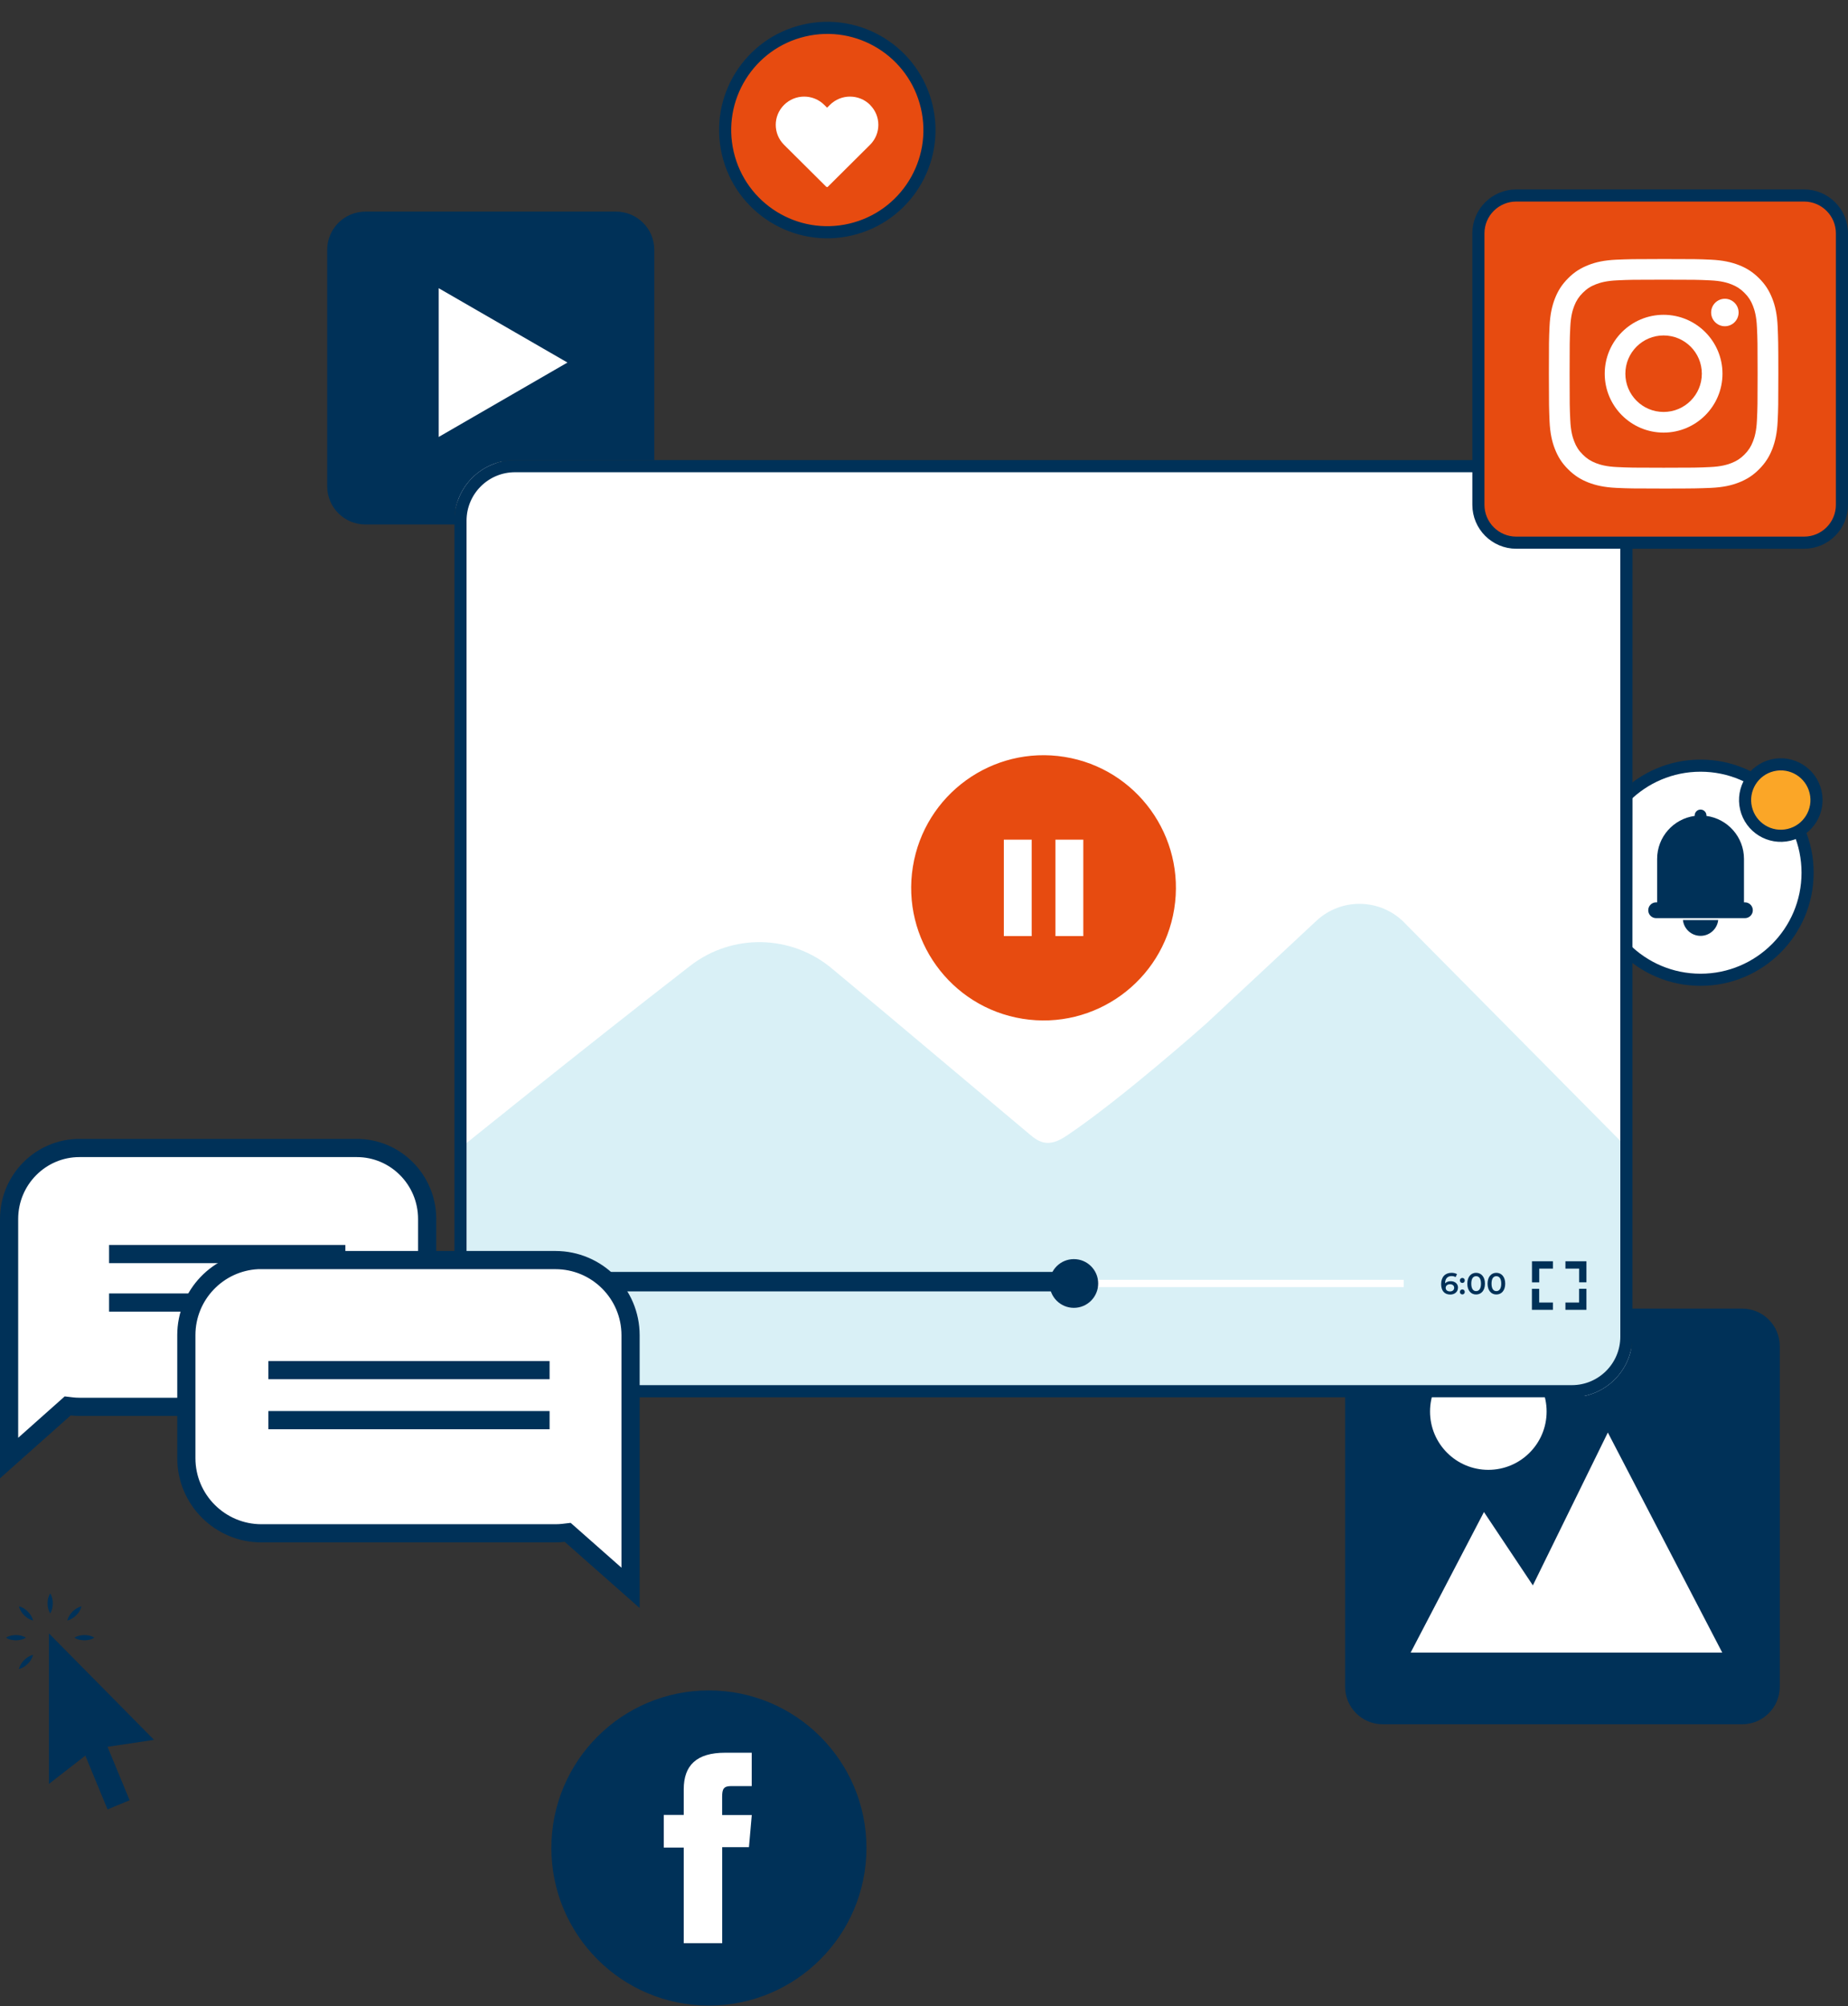 <svg width="305" height="331" viewBox="0 0 305 331" fill="none" xmlns="http://www.w3.org/2000/svg">
<rect x="0" y="0" width="305" height="331" fill="#333333" stroke="none"/>
<path d="M280.665 161.661C270.912 161.661 263 153.749 263 143.996C263 134.244 270.912 126.332 280.665 126.332C290.417 126.332 298.33 134.244 298.33 143.996C298.33 153.749 290.417 161.661 280.665 161.661Z" fill="white" stroke="#003158" stroke-width="2" stroke-linecap="round" stroke-linejoin="round"/>
<path d="M287.994 148.885H287.832V141.718C287.832 138.094 285.132 135.103 281.638 134.625C281.638 134.6 281.638 134.576 281.638 134.552C281.638 134.009 281.2 133.579 280.665 133.579C280.13 133.579 279.692 134.017 279.692 134.552C279.692 134.576 279.692 134.6 279.692 134.625C276.198 135.103 273.499 138.086 273.499 141.718V148.885H273.336C272.615 148.885 272.031 149.468 272.031 150.19C272.031 150.911 272.615 151.495 273.336 151.495H287.986C288.707 151.495 289.291 150.911 289.291 150.19C289.291 149.468 288.707 148.885 287.986 148.885H287.994Z" fill="#003158"/>
<path d="M280.666 154.414C282.174 154.414 283.414 153.271 283.577 151.811H277.756C277.918 153.279 279.158 154.414 280.666 154.414Z" fill="#003158"/>
<path d="M295.265 137.745C298.433 136.995 300.393 133.819 299.643 130.652C298.893 127.484 295.717 125.525 292.55 126.274C289.382 127.024 287.422 130.2 288.172 133.367C288.922 136.535 292.098 138.495 295.265 137.745Z" fill="#FBA627" stroke="#003158" stroke-width="2" stroke-miterlimit="10" stroke-linecap="round"/>
<path d="M152.956 17.617C155.077 26.683 149.448 35.752 140.382 37.874C131.315 39.995 122.246 34.365 120.125 25.299C118.003 16.233 123.633 7.164 132.699 5.043C141.765 2.921 150.835 8.551 152.956 17.617Z" fill="#E74B10" stroke="#003158" stroke-width="2"/>
<path d="M143.604 17.305C141.77 15.482 138.806 15.482 136.972 17.305L136.505 17.769L136.038 17.305C134.204 15.482 131.24 15.482 129.407 17.305C127.573 19.128 127.573 22.075 129.407 23.898L136.431 30.88L136.498 30.813L136.566 30.88L143.59 23.898C145.424 22.075 145.424 19.128 143.59 17.305H143.604Z" fill="white"/>
<path d="M116.995 330.917C102.638 330.917 91 319.279 91 304.912C91 290.555 102.638 278.917 116.995 278.917C131.352 278.917 143 290.555 143 304.912C143 319.269 131.362 330.917 116.995 330.917Z" fill="#003158"/>
<path d="M112.865 320.628H119.195V304.783H123.61L124.076 299.475H119.185V296.449C119.185 295.198 119.433 294.702 120.643 294.702H124.066V289.196H119.681C114.968 289.196 112.845 291.269 112.845 295.238V299.465H109.551V304.842H112.845V320.628H112.865Z" fill="white"/>
<path d="M60.311 35.417H101.677C104.886 35.417 107.488 38.019 107.488 41.228V80.23C107.488 83.439 104.886 86.041 101.677 86.041H60.311C57.102 86.041 54.5 83.439 54.5 80.23V41.228C54.5 38.019 57.102 35.417 60.311 35.417Z" fill="#003158" stroke="#003158"/>
<path d="M93.653 59.819L72.402 47.551V72.099L93.653 59.819Z" fill="white"/>
<path d="M287.535 215.917H228.205C224.778 215.917 222 218.695 222 222.122V278.296C222 281.723 224.778 284.501 228.205 284.501H287.535C290.962 284.501 293.74 281.723 293.74 278.296V222.122C293.74 218.695 290.962 215.917 287.535 215.917Z" fill="#003158"/>
<path d="M232.814 272.682H284.25L265.363 236.363L252.989 261.584L244.917 249.482L232.814 272.682Z" fill="white"/>
<path d="M245.638 242.521C250.951 242.521 255.259 238.213 255.259 232.9C255.259 227.587 250.951 223.28 245.638 223.28C240.325 223.28 236.018 227.587 236.018 232.9C236.018 238.213 240.325 242.521 245.638 242.521Z" fill="white"/>
<g clip-path="url(#clip0_6441_31427)">
<path d="M261.656 76.167H82.807C78.633 76.167 75.25 79.556 75.25 83.736V222.746C75.25 226.926 78.633 230.315 82.807 230.315H261.656C265.829 230.315 269.212 226.926 269.212 222.746V83.736C269.212 79.556 265.829 76.167 261.656 76.167Z" fill="white"/>
<path opacity="0.25" d="M231.775 152.226C227.809 148.216 221.385 148.091 217.256 151.938L199.108 168.866C199.108 168.866 185.224 181.215 176.227 187.265C175.189 187.967 173.951 188.708 172.578 188.554C171.483 188.429 170.657 187.775 169.918 187.149C161.948 180.455 153.978 173.751 145.999 167.057L137.28 159.786C130.559 154.179 120.842 153.986 113.918 159.353C96.039 173.203 75.529 189.785 75.529 189.785L75.289 223.958C75.26 227.468 79.015 230.325 83.643 230.325H260.389C265.257 230.325 269.204 227.334 269.204 223.65V190.044L231.765 152.226H231.775Z" fill="#6AC5DC"/>
<path d="M261.656 230.315C261.656 230.315 261.81 230.296 262.098 230.277C262.395 230.267 262.828 230.209 263.394 230.075C264.498 229.805 266.227 229.122 267.609 227.305C268.291 226.41 268.867 225.237 269.05 223.852C269.165 223.169 269.136 222.428 269.136 221.659C269.136 220.889 269.136 220.091 269.136 219.254C269.136 215.927 269.127 212.079 269.117 207.751C269.098 190.439 269.069 165.403 269.04 134.471C269.04 119.006 269.021 102.059 269.011 83.871C269.069 81.639 268.032 79.427 266.284 78.013C265.411 77.311 264.374 76.802 263.269 76.552C262.175 76.282 261.003 76.398 259.822 76.369C255.127 76.369 250.364 76.369 245.525 76.369C235.855 76.369 225.898 76.369 215.691 76.379C174.853 76.379 129.954 76.388 82.826 76.398C79.956 76.359 77.2 78.187 76.105 80.822C75.836 81.476 75.644 82.168 75.567 82.871C75.5 83.563 75.519 84.304 75.519 85.035C75.519 86.497 75.519 87.959 75.519 89.411C75.519 95.239 75.519 101.03 75.519 106.781C75.519 118.275 75.519 129.605 75.519 140.733C75.519 162.998 75.51 184.466 75.5 204.924C75.5 210.04 75.5 215.09 75.5 220.072C75.529 221.303 75.433 222.582 75.577 223.765C75.74 224.948 76.192 226.102 76.912 227.055C78.304 229.007 80.676 230.142 83.038 230.075C92.717 230.075 102.108 230.075 111.182 230.084C129.339 230.094 146.258 230.104 161.708 230.113C192.588 230.142 217.582 230.171 234.866 230.19C243.499 230.209 250.201 230.229 254.752 230.238C257.018 230.248 258.756 230.257 259.928 230.267C261.09 230.267 261.695 230.296 261.695 230.296C261.695 230.296 261.099 230.315 259.928 230.325C258.756 230.325 257.028 230.334 254.752 230.354C250.201 230.363 243.499 230.382 234.866 230.402C217.582 230.421 192.598 230.45 161.708 230.479C146.268 230.479 129.349 230.498 111.182 230.507C102.098 230.507 92.707 230.507 83.038 230.517C80.561 230.594 78.025 229.382 76.556 227.314C75.798 226.304 75.318 225.083 75.145 223.823C74.991 222.544 75.087 221.322 75.058 220.072C75.058 215.09 75.058 210.04 75.058 204.924C75.058 184.466 75.049 162.998 75.039 140.733C75.039 129.605 75.039 118.275 75.039 106.781C75.039 101.03 75.039 95.239 75.039 89.411C75.039 87.949 75.039 86.497 75.039 85.035C75.039 84.304 75.02 83.573 75.097 82.813C75.183 82.063 75.394 81.322 75.673 80.63C76.806 77.831 79.754 75.878 82.826 75.917C129.954 75.917 174.853 75.926 215.691 75.936C225.898 75.936 235.855 75.936 245.525 75.946C250.364 75.946 255.127 75.946 259.822 75.946C260.984 75.975 262.175 75.85 263.356 76.138C264.527 76.407 265.622 76.936 266.544 77.686C268.387 79.177 269.482 81.543 269.424 83.871C269.415 102.059 269.405 119.006 269.395 134.471C269.367 165.403 269.338 190.439 269.319 207.751C269.319 212.079 269.299 215.917 269.299 219.254C269.299 220.091 269.299 220.889 269.299 221.659C269.299 222.428 269.319 223.169 269.203 223.871C269.002 225.275 268.406 226.468 267.715 227.372C266.294 229.209 264.537 229.873 263.432 230.132C262.866 230.257 262.424 230.305 262.127 230.305C261.829 230.315 261.685 230.315 261.685 230.315H261.656Z" fill="#263238"/>
<path d="M84.046 212.81V213.358H81.482V212.926L82.865 211.608C83.201 211.281 83.258 211.079 83.258 210.887C83.258 210.569 83.038 210.386 82.615 210.386C82.279 210.386 81.991 210.502 81.799 210.752L81.348 210.406C81.617 210.04 82.097 209.829 82.673 209.829C83.431 209.829 83.911 210.213 83.911 210.829C83.911 211.166 83.815 211.473 83.335 211.925L82.404 212.81H84.046Z" fill="#003158"/>
<path d="M84.391 211.079C84.391 210.829 84.573 210.665 84.794 210.665C85.015 210.665 85.197 210.829 85.197 211.079C85.197 211.329 85.015 211.492 84.794 211.492C84.573 211.492 84.391 211.319 84.391 211.079ZM84.391 212.974C84.391 212.724 84.573 212.56 84.794 212.56C85.015 212.56 85.197 212.724 85.197 212.974C85.197 213.224 85.015 213.387 84.794 213.387C84.573 213.387 84.391 213.214 84.391 212.974Z" fill="#003158"/>
<path d="M86.83 209.867V213.349H86.187V210.406H85.447V209.867H86.83Z" fill="#003158"/>
<path d="M90.614 212.56H90V213.349H89.376V212.56H87.465V212.108L89.184 209.867H89.875L88.262 212.012H89.404V211.31H90.009V212.012H90.624V212.56H90.614Z" fill="#003158"/>
<path d="M231.679 211.166H96.299V212.368H231.679V211.166Z" fill="white"/>
<path d="M176.981 209.867H97.712C96.825 209.867 96.106 210.586 96.106 211.473C96.106 212.36 96.825 213.08 97.712 213.08H176.981C177.868 213.08 178.588 212.36 178.588 211.473C178.588 210.586 177.868 209.867 176.981 209.867Z" fill="#003158"/>
<path d="M181.248 211.772C181.248 213.993 179.452 215.792 177.234 215.792C175.016 215.792 173.221 213.993 173.221 211.772C173.221 209.55 175.016 207.751 177.234 207.751C179.452 207.751 181.248 209.55 181.248 211.772Z" fill="#003158"/>
<path d="M240.627 212.464C240.627 213.157 240.07 213.599 239.359 213.599C238.408 213.599 237.852 212.983 237.852 211.868C237.852 210.675 238.543 210.011 239.561 210.011C239.906 210.011 240.242 210.088 240.473 210.233L240.233 210.723C240.041 210.598 239.82 210.55 239.57 210.55C238.917 210.55 238.504 210.964 238.504 211.752C238.716 211.512 239.042 211.396 239.436 211.396C240.118 211.396 240.636 211.81 240.636 212.464H240.627ZM240.002 212.493C240.002 212.127 239.734 211.897 239.311 211.897C238.889 211.897 238.601 212.147 238.601 212.493C238.601 212.839 238.86 213.08 239.321 213.08C239.724 213.08 240.002 212.849 240.002 212.483V212.493Z" fill="#003158"/>
<path d="M240.943 211.271C240.943 211.021 241.126 210.858 241.347 210.858C241.567 210.858 241.75 211.021 241.75 211.271C241.75 211.522 241.567 211.685 241.347 211.685C241.126 211.685 240.943 211.512 240.943 211.271ZM240.943 213.166C240.943 212.916 241.126 212.753 241.347 212.753C241.567 212.753 241.75 212.916 241.75 213.166C241.75 213.416 241.567 213.58 241.347 213.58C241.126 213.58 240.943 213.407 240.943 213.166Z" fill="#003158"/>
<path d="M242.172 211.8C242.172 210.656 242.796 210.011 243.622 210.011C244.448 210.011 245.081 210.656 245.081 211.8C245.081 212.945 244.457 213.589 243.622 213.589C242.786 213.589 242.172 212.945 242.172 211.8ZM244.428 211.8C244.428 210.964 244.102 210.569 243.622 210.569C243.142 210.569 242.825 210.954 242.825 211.8C242.825 212.647 243.151 213.032 243.622 213.032C244.092 213.032 244.428 212.647 244.428 211.8Z" fill="#003158"/>
<path d="M245.514 211.8C245.514 210.656 246.138 210.011 246.964 210.011C247.789 210.011 248.423 210.656 248.423 211.8C248.423 212.945 247.799 213.589 246.964 213.589C246.128 213.589 245.514 212.945 245.514 211.8ZM247.77 211.8C247.77 210.964 247.444 210.569 246.964 210.569C246.483 210.569 246.167 210.954 246.167 211.8C246.167 212.647 246.493 213.032 246.964 213.032C247.434 213.032 247.77 212.647 247.77 211.8Z" fill="#003158"/>
<path d="M254.042 211.589H252.842V208.107H256.299V209.319H254.042V211.589Z" fill="#003158"/>
<path d="M256.298 216.119H252.832V212.656H254.032V214.917H256.298V216.119Z" fill="#003158"/>
<path d="M261.83 216.119H258.363V214.917H260.62V212.647H261.83V216.119Z" fill="#003158"/>
<path d="M261.83 211.579H260.629V209.319H258.363V208.107H261.83V211.579Z" fill="#003158"/>
<path d="M193.797 149.971C195.715 138.04 187.615 126.81 175.704 124.889C163.793 122.967 152.582 131.081 150.663 143.012C148.745 154.942 156.845 166.172 168.756 168.094C180.667 170.015 191.878 161.901 193.797 149.971Z" fill="#E74B10"/>
<path d="M170.273 138.54H165.674V154.448H170.273V138.54Z" fill="white"/>
<path d="M178.791 138.54H174.191V154.448H178.791V138.54Z" fill="white"/>
</g>
<rect x="76" y="76.917" width="192.423" height="152.629" rx="9" stroke="#003158" stroke-width="2"/>
<path d="M17.747 288.221L21.393 297.041L17.747 298.546L14.084 289.673L8.076 294.345V269.51L25.421 287.073L17.747 288.221Z" fill="#003158"/>
<path d="M8.284 266.205C7.945 265.657 7.867 265.109 7.85 264.561C7.858 264.013 7.936 263.465 8.284 262.917C8.631 263.465 8.709 264.013 8.718 264.561C8.7 265.109 8.622 265.657 8.284 266.205Z" fill="#003158"/>
<path d="M5.453 267.379C4.82 267.231 4.386 266.901 3.986 266.518C3.604 266.118 3.275 265.674 3.127 265.048C3.761 265.196 4.203 265.526 4.594 265.909C4.967 266.309 5.306 266.753 5.453 267.379Z" fill="#003158"/>
<path d="M4.281 270.215C3.735 270.554 3.188 270.632 2.641 270.65C2.094 270.641 1.547 270.563 1 270.215C1.547 269.867 2.094 269.789 2.641 269.78C3.188 269.797 3.735 269.876 4.281 270.215Z" fill="#003158"/>
<path d="M5.453 273.051C5.306 273.686 4.976 274.12 4.594 274.521C4.195 274.903 3.752 275.234 3.127 275.382C3.275 274.747 3.604 274.303 3.986 273.912C4.386 273.538 4.828 273.198 5.453 273.051Z" fill="#003158"/>
<path d="M12.285 270.215C12.832 269.876 13.379 269.797 13.926 269.78C14.473 269.789 15.02 269.867 15.567 270.215C15.02 270.563 14.473 270.641 13.926 270.65C13.379 270.632 12.832 270.554 12.285 270.215Z" fill="#003158"/>
<path d="M11.113 267.379C11.261 266.744 11.591 266.309 11.973 265.909C12.372 265.526 12.815 265.196 13.44 265.048C13.292 265.683 12.962 266.126 12.58 266.518C12.181 266.892 11.738 267.231 11.113 267.379Z" fill="#003158"/>
<path d="M11.842 232.051L11.172 231.972L10.668 232.42L1.5 240.575V201.133C1.5 194.654 6.714 189.417 13.116 189.417H58.884C65.286 189.417 70.5 194.654 70.5 201.133V210.178H50.149C39.766 210.178 31.346 218.677 31.346 229.112V232.125H13.116C12.685 232.125 12.255 232.1 11.842 232.051Z" fill="white" stroke="#003158" stroke-width="3"/>
<path d="M18 206.917H57" stroke="#003158" stroke-width="3" stroke-miterlimit="10"/>
<path d="M18 214.917H39" stroke="#003158" stroke-width="3" stroke-miterlimit="10"/>
<path d="M30.754 220.299C30.754 213.656 35.982 208.23 42.546 207.911H43.157H91.668C98.515 207.911 104.07 213.466 104.07 220.314V261.995L94.199 253.28L93.696 252.837L93.031 252.915C92.588 252.967 92.129 252.994 91.668 252.994H43.157C36.309 252.994 30.754 247.439 30.754 240.591V220.299Z" fill="white" stroke="#003158" stroke-width="3"/>
<path d="M44.295 226.068H90.706" stroke="#003158" stroke-width="3" stroke-miterlimit="10"/>
<path d="M44.295 234.321H90.706" stroke="#003158" stroke-width="3" stroke-miterlimit="10"/>
<path d="M250.248 32.256H297.752C301.203 32.256 304 35.053 304 38.504V83.293C304 86.744 301.203 89.541 297.752 89.541H250.248C246.797 89.541 244 86.744 244 83.293V38.504C244 35.053 246.797 32.256 250.248 32.256Z" fill="#E74B10" stroke="#003158" stroke-width="2"/>
<path d="M274.567 46.147C279.616 46.147 280.227 46.16 282.222 46.255C284.068 46.337 285.072 46.649 285.737 46.907C286.619 47.246 287.257 47.667 287.909 48.318C288.574 48.983 288.981 49.608 289.32 50.49C289.578 51.155 289.89 52.159 289.972 54.005C290.067 56 290.08 56.597 290.08 61.66C290.08 66.723 290.067 67.32 289.972 69.315C289.89 71.161 289.578 72.165 289.32 72.83C288.981 73.713 288.56 74.35 287.909 75.002C287.244 75.667 286.619 76.074 285.737 76.414C285.072 76.671 284.068 76.984 282.222 77.065C280.227 77.16 279.629 77.174 274.567 77.174C269.504 77.174 268.907 77.16 266.912 77.065C265.066 76.984 264.061 76.671 263.396 76.414C262.514 76.074 261.876 75.653 261.225 75.002C260.56 74.337 260.153 73.713 259.813 72.83C259.555 72.165 259.243 71.161 259.162 69.315C259.067 67.32 259.053 66.723 259.053 61.66C259.053 56.597 259.067 56 259.162 54.005C259.243 52.159 259.555 51.155 259.813 50.49C260.153 49.608 260.573 48.97 261.225 48.318C261.89 47.653 262.514 47.246 263.396 46.907C264.061 46.649 265.066 46.337 266.912 46.255C268.907 46.16 269.504 46.147 274.567 46.147ZM274.567 42.74C269.423 42.74 268.785 42.767 266.762 42.848C264.754 42.943 263.369 43.255 262.161 43.731C260.913 44.219 259.854 44.857 258.809 45.916C257.75 46.974 257.112 48.02 256.624 49.268C256.162 50.476 255.836 51.847 255.741 53.869C255.646 55.892 255.633 56.53 255.633 61.674C255.633 66.818 255.66 67.456 255.741 69.478C255.836 71.487 256.149 72.871 256.624 74.079C257.112 75.328 257.75 76.386 258.809 77.431C259.867 78.49 260.913 79.128 262.161 79.617C263.369 80.078 264.74 80.404 266.762 80.499C268.785 80.594 269.423 80.608 274.567 80.608C279.711 80.608 280.349 80.58 282.371 80.499C284.38 80.404 285.764 80.092 286.972 79.617C288.221 79.128 289.279 78.49 290.325 77.431C291.383 76.373 292.021 75.328 292.51 74.079C292.971 72.871 293.297 71.5 293.392 69.478C293.487 67.456 293.501 66.818 293.501 61.674C293.501 56.53 293.473 55.892 293.392 53.869C293.297 51.861 292.985 50.476 292.51 49.268C292.021 48.02 291.383 46.961 290.325 45.916C289.266 44.857 288.221 44.219 286.972 43.731C285.764 43.269 284.393 42.943 282.371 42.848C280.349 42.753 279.711 42.74 274.567 42.74Z" fill="white"/>
<path d="M274.566 51.942C269.191 51.942 264.848 56.299 264.848 61.66C264.848 67.021 269.204 71.378 274.566 71.378C279.927 71.378 284.284 67.021 284.284 61.66C284.284 56.299 279.927 51.942 274.566 51.942ZM274.566 67.972C271.078 67.972 268.254 65.148 268.254 61.66C268.254 58.172 271.078 55.349 274.566 55.349C278.054 55.349 280.877 58.172 280.877 61.66C280.877 65.148 278.054 67.972 274.566 67.972Z" fill="white"/>
<path d="M286.945 51.562C286.945 52.811 285.927 53.829 284.679 53.829C283.43 53.829 282.412 52.811 282.412 51.562C282.412 50.313 283.43 49.295 284.679 49.295C285.927 49.295 286.945 50.313 286.945 51.562Z" fill="white"/>
<defs>
<clipPath id="clip0_6441_31427">
<rect x="75" y="75.917" width="194.423" height="154.629" rx="10" fill="white"/>
</clipPath>
</defs>
</svg>
